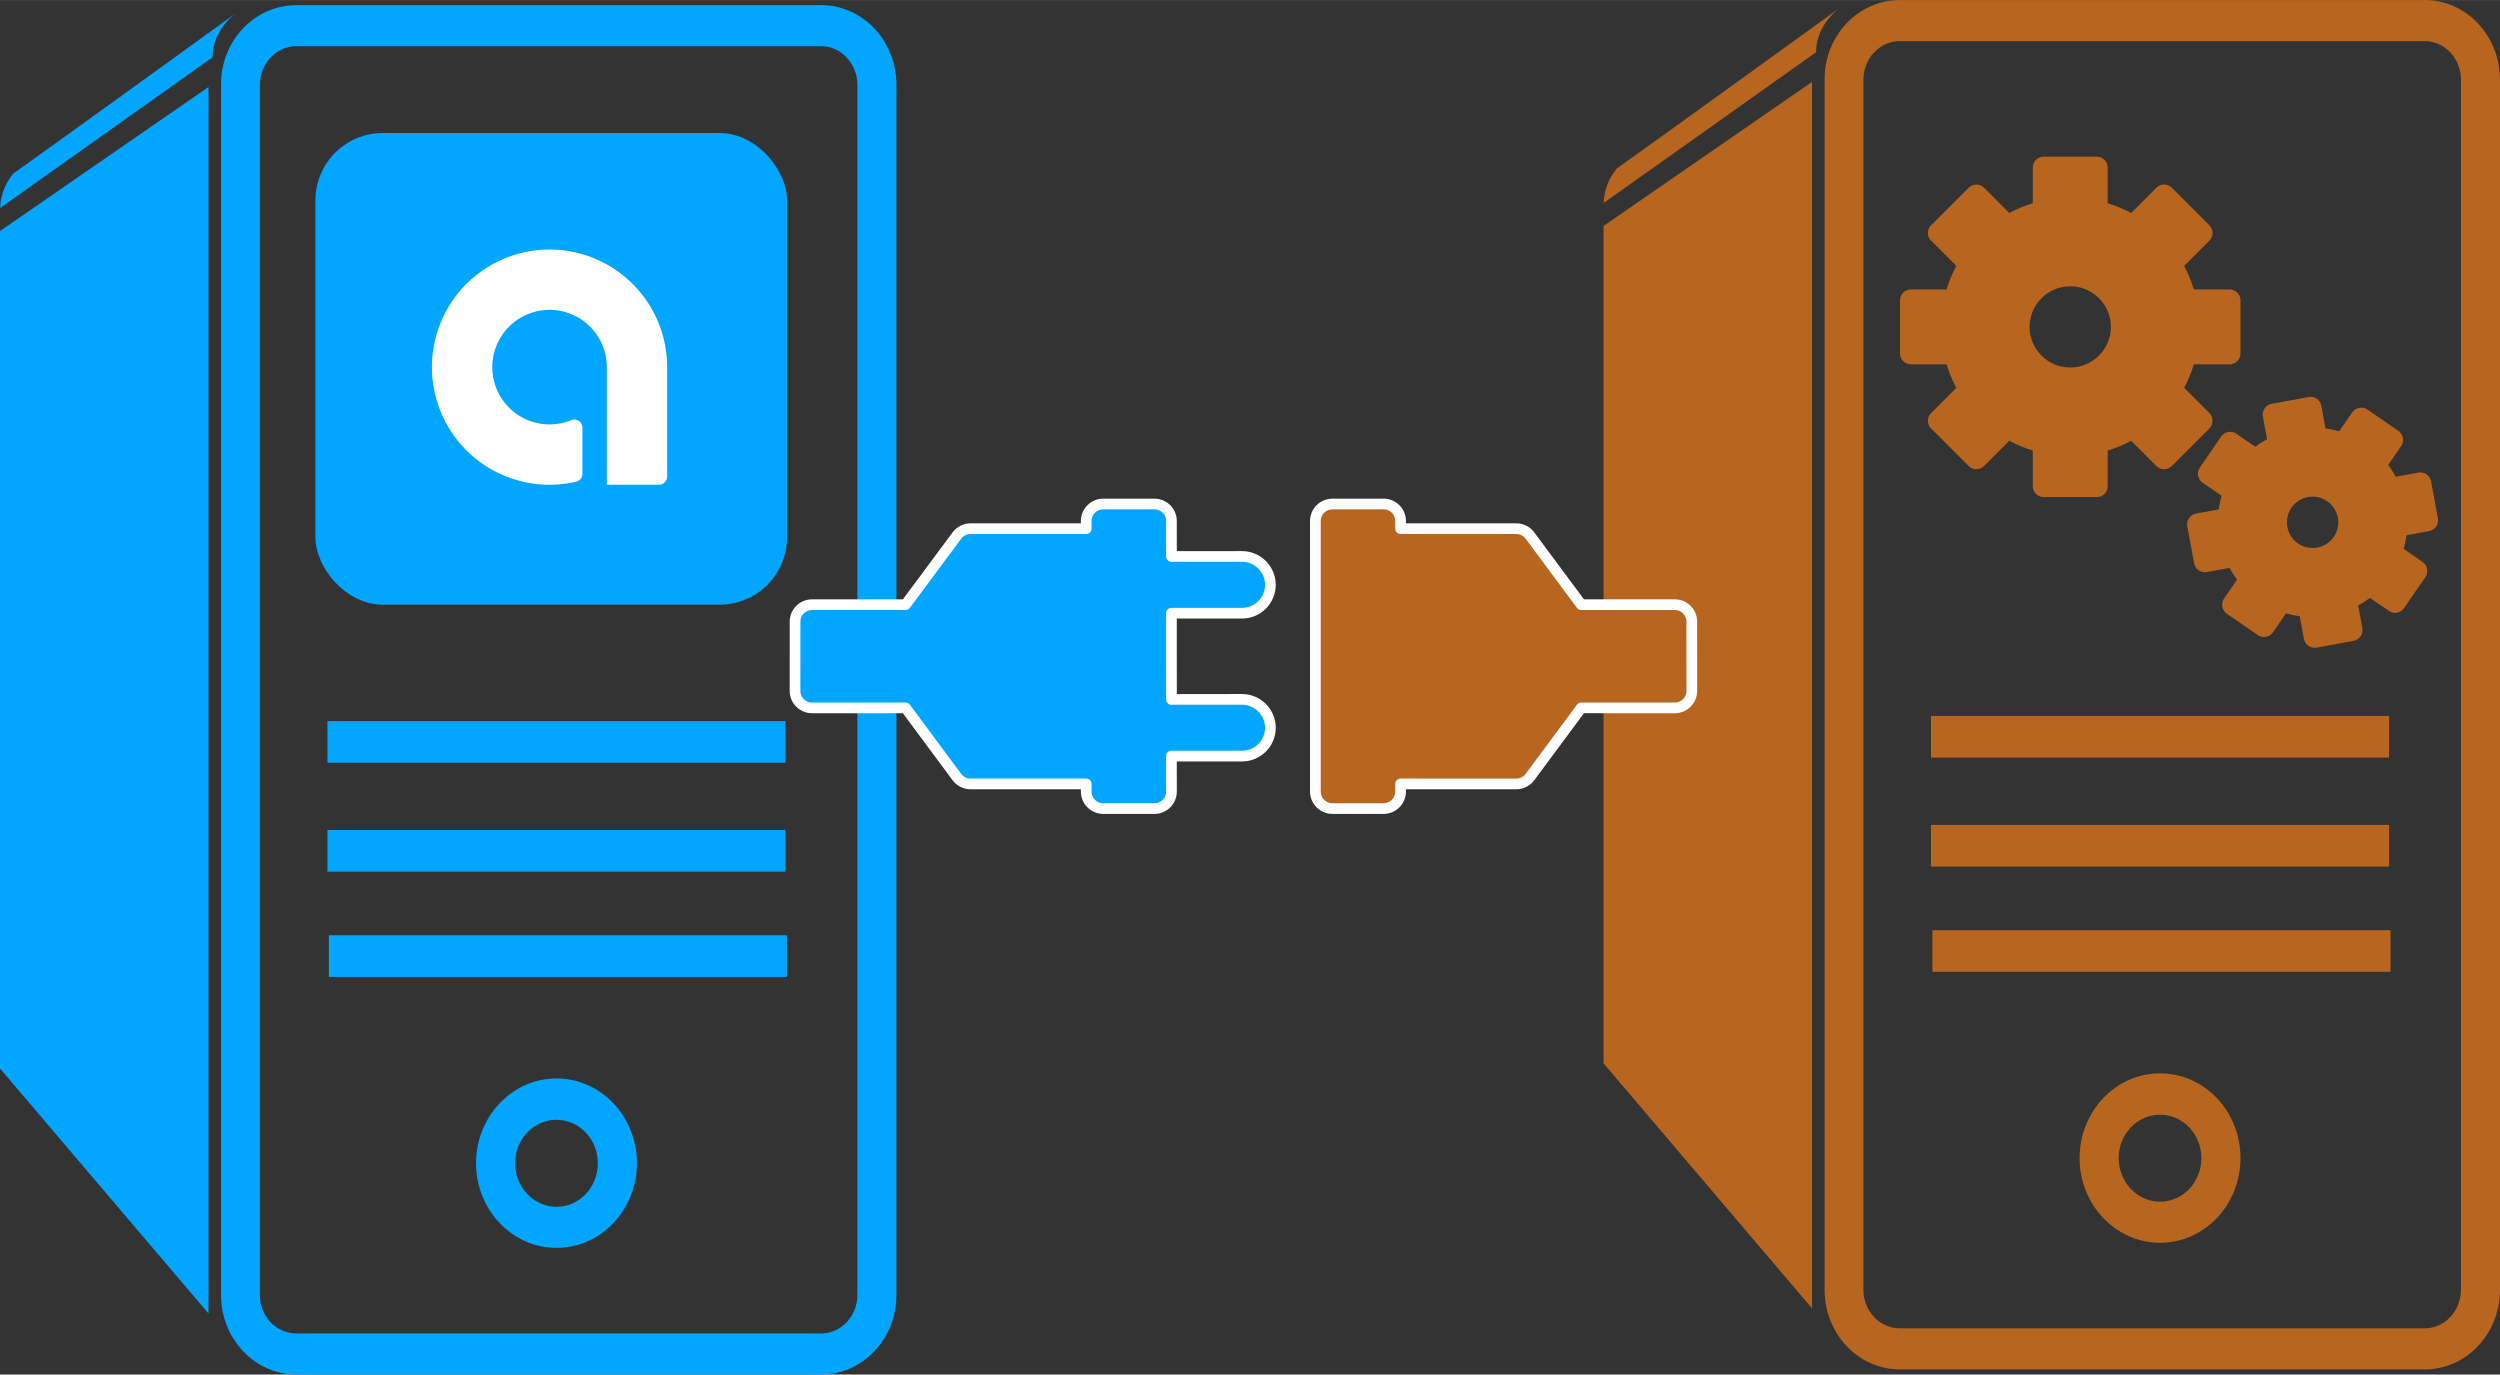 <?xml version="1.0" encoding="UTF-8" standalone="no"?>
<!DOCTYPE svg PUBLIC "-//W3C//DTD SVG 1.0//EN" "http://www.w3.org/TR/2001/REC-SVG-20010904/DTD/svg10.dtd">
<svg xmlns="http://www.w3.org/2000/svg" xmlns:xlink="http://www.w3.org/1999/xlink" xmlns:ev="http://www.w3.org/2001/xml-events" xmlns:v="http://schemas.microsoft.com/visio/2003/SVGExtensions/" width="7.304in" height="4.016in" viewBox="0 0 525.898 289.134" xml:space="preserve" color-interpolation-filters="sRGB" class="st7">
	<rect x="0" y="0" width="525.898" height="289.134" fill="#333333" stroke="none"/>
	<v:documentProperties v:langID="1049" v:metric="true" v:viewMarkup="false"/>

	<style type="text/css">
	<![CDATA[
		.st1 {fill:#b8661f;stroke:none;stroke-linecap:round;stroke-linejoin:round;stroke-width:0.75}
		.st2 {fill:#00a6ff;stroke:none;stroke-linecap:round;stroke-linejoin:round;stroke-width:0.75}
		.st3 {fill:#00a6ff;stroke:none;stroke-linecap:round;stroke-linejoin:round;stroke-width:0.25}
		.st4 {fill:#ffffff;stroke:#00a6ff;stroke-linecap:round;stroke-linejoin:round;stroke-width:2.25}
		.st5 {fill:#00a6ff;stroke:#ffffff;stroke-linecap:round;stroke-linejoin:round;stroke-width:2.25}
		.st6 {fill:#b8661f;stroke:#ffffff;stroke-linecap:round;stroke-linejoin:round;stroke-width:2.25}
		.st7 {fill:none;fill-rule:evenodd;font-size:12px;overflow:visible;stroke-linecap:square;stroke-miterlimit:3}
	]]>
	</style>

	<g v:mID="0" v:index="1" v:groupContext="foregroundPage">
		
		<v:pageProperties v:drawingScale="0.0393701" v:pageScale="0.0393701" v:drawingUnits="24" v:shadowOffsetX="9" v:shadowOffsetY="-9"/>
		<g id="group29-1" transform="translate(337.323,-1.072)" v:mID="29" v:groupContext="group">
			
			<g id="shape30-2" v:mID="30" v:groupContext="shape">
				
				<path d="M43.86 18.29 L43.86 276.29 L0 224.75 L0 48.59 L43.86 18.29 ZM2.82 36.47 C7.74 33.05 49.8 2.63 49.8 2.63         C49.8 2.63 44.7 6.05 44.7 12.05 L0.06 43.73 C0.06 43.73 -0.18 40.13 2.82 36.47 ZM62.34 1.07 L172.74         1.07 C181.5 1.07 188.57 8.57 188.57 17.81 L188.57 272.39 C188.57 281.63 181.5 289.13 172.74 289.13 L62.34         289.13 C53.58 289.13 46.5 281.63 46.5 272.39 L46.5 17.81 C46.44 8.57 53.58 1.07 62.34 1.07 ZM54.66 272.39         C54.66 276.83 58.08 280.49 62.34 280.49 L172.74 280.49 C176.94 280.49 180.36 276.83 180.36 272.39 L180.36         17.81 C180.36 13.37 176.94 9.71 172.74 9.71 L62.34 9.71 C58.08 9.71 54.66 13.37 54.66 17.81 L54.66 272.39         ZM117.06 226.85 C126.42 226.85 133.98 234.83 133.98 244.67 C133.98 254.51 126.42 262.49 117.06 262.49         C107.76 262.49 100.14 254.51 100.14 244.67 C100.14 234.83 107.76 226.85 117.06 226.85 ZM117.06 253.85         C121.86 253.85 125.76 249.77 125.76 244.67 C125.76 239.63 121.86 235.55 117.06 235.55 C112.26 235.55         108.36 239.63 108.36 244.67 C108.36 249.71 112.26 253.85 117.06 253.85 ZM165.54 196.73 L69.18 196.73         L69.18 205.49 L165.54 205.49 L165.54 196.73 ZM165.24 174.59 L68.88 174.59 L68.88 183.35 L165.24 183.35         L165.24 174.59 ZM165.24 151.67 L68.88 151.67 L68.88 160.43 L165.24 160.43 L165.24 151.67 Z" class="st1"/>
			</g>
			<g id="group31-4" transform="translate(62.362,-151.799)" v:mID="31" v:groupContext="group">
				
				<g id="shape32-5" v:mID="32" v:groupContext="shape" transform="translate(0,-31.702)">
					
					<path d="M65.08 271.46 L59.77 266.15 C60.61 264.57 61.3 262.91 61.82 261.2 L69.33 261.2 C70.59 261.2 71.62 260.18          71.62 258.91 L71.62 247.74 C71.62 246.48 70.59 245.45 69.33 245.45 L61.82 245.45 C61.3 243.74 60.61          242.08 59.77 240.5 L65.08 235.19 C65.97 234.3 65.97 232.85 65.08 231.96 L57.18 224.05 C56.29 223.16          54.84 223.16 53.94 224.05 L48.63 229.37 C47.05 228.52 45.4 227.84 43.68 227.32 L43.68 219.8 C43.68          218.54 42.66 217.52 41.4 217.52 L30.22 217.52 C28.96 217.52 27.93 218.54 27.93 219.8 L27.93 227.32          C26.22 227.84 24.56 228.52 22.99 229.37 L17.67 224.05 C17.24 223.63 16.66 223.38 16.06 223.38 C15.45          223.38 14.87 223.63 14.44 224.05 L6.54 231.96 C5.64 232.85 5.64 234.3 6.54 235.19 L11.85 240.5 C11          242.08 10.32 243.74 9.8 245.45 L2.29 245.45 C1.02 245.45 0 246.48 0 247.74 L0 258.91 C0 260.18 1.02          261.2 2.29 261.2 L9.8 261.2 C10.32 262.91 11 264.57 11.85 266.15 L6.54 271.46 C5.64 272.35 5.64          273.8 6.54 274.69 L14.44 282.6 C15.33 283.49 16.78 283.49 17.67 282.6 L22.99 277.28 C24.56 278.13          26.22 278.82 27.93 279.33 L27.93 286.85 C27.93 288.11 28.96 289.13 30.22 289.13 L41.4 289.13 C42.66          289.13 43.68 288.11 43.68 286.85 L43.68 279.33 C45.4 278.82 47.05 278.13 48.63 277.28 L53.94 282.6          C54.84 283.49 56.28 283.49 57.18 282.6 L65.08 274.7 C65.97 273.8 65.97 272.35 65.08 271.46 ZM35.81          261.87 C31.1 261.87 27.26 258.04 27.26 253.33 C27.26 248.61 31.1 244.78 35.81 244.78 C40.52 244.78          44.36 248.61 44.36 253.33 C44.36 258.04 40.52 261.87 35.81 261.87 Z" class="st1"/>
				</g>
				<g id="shape33-7" v:mID="33" v:groupContext="shape" transform="translate(60.325,5.11591E-013)">
					
					<path d="M52.83 261.9 L51.39 254.11 C51.28 253.51 50.94 252.98 50.44 252.64 C49.94 252.29 49.33 252.16 48.73          252.27 L43.96 253.15 C43.49 252.29 42.96 251.46 42.36 250.68 L45.11 246.69 C45.45 246.19 45.58 245.57          45.47 244.98 C45.36 244.38 45.02 243.85 44.52 243.51 L37.99 239.01 C36.95 238.3 35.53 238.56 34.81          239.6 L32.06 243.59 C31.12 243.31 30.16 243.11 29.18 242.97 L28.3 238.21 C28.07 236.97 26.88 236.14          25.64 236.38 L17.84 237.81 C17.25 237.92 16.72 238.27 16.37 238.77 C16.03 239.27 15.9 239.88 16.01          240.48 L16.89 245.24 C16.02 245.71 15.2 246.25 14.41 246.84 L10.42 244.1 C9.92 243.75 9.31 243.62          8.71 243.73 C8.12 243.84 7.59 244.18 7.24 244.68 L2.75 251.22 C2.4 251.71 2.27 252.33 2.38 252.93          C2.49 253.52 2.83 254.05 3.33 254.4 L7.32 257.14 C7.05 258.09 6.84 259.05 6.71 260.02 L1.94 260.9          C1.35 261.01 0.82 261.36 0.48 261.86 C0.13 262.36 0 262.97 0.11 263.57 L1.55 271.36 C1.78 272.61          2.97 273.43 4.21 273.2 L8.98 272.32 C9.45 273.18 9.99 274.01 10.58 274.79 L7.83 278.78 C7.49 279.28          7.36 279.9 7.47 280.49 C7.58 281.09 7.92 281.62 8.42 281.96 L14.95 286.46 C15.99 287.17 17.41 286.91          18.13 285.87 L20.88 281.88 C21.82 282.16 22.78 282.36 23.76 282.5 L24.64 287.26 C24.84 288.36 25.8          289.13 26.89 289.13 C27.02 289.13 27.16 289.12 27.3 289.1 L35.1 287.66 C35.7 287.55 36.22 287.2          36.57 286.7 C36.91 286.21 37.04 285.59 36.93 284.99 L36.05 280.23 C36.92 279.76 37.74 279.22 38.53          278.63 L42.52 281.37 C43.02 281.72 43.63 281.85 44.23 281.74 C44.83 281.63 45.35 281.29 45.7 280.79          L50.19 274.26 C50.91 273.22 50.65 271.79 49.61 271.08 L45.62 268.33 C45.89 267.38 46.1 266.42 46.23          265.45 L51 264.57 C52.24 264.34 53.06 263.15 52.83 261.9 ZM30.92 265.8 C29.23 268.25 25.86 268.87          23.41 267.19 C20.95 265.5 20.33 262.13 22.02 259.67 C22.84 258.48 24.07 257.69 25.49 257.42 C25.82          257.36 26.15 257.33 26.48 257.33 C27.57 257.33 28.62 257.66 29.53 258.29 C31.99 259.98 32.61 263.35          30.92 265.8 Z" class="st1"/>
				</g>
			</g>
		</g>
		<g id="group14-9" v:mID="14" v:groupContext="group">
			
			<g id="shape18-10" v:mID="18" v:groupContext="shape">
				
				<path d="M43.86 18.29 L43.86 276.29 L0 224.75 L0 48.59 L43.86 18.29 ZM2.82 36.47 C7.74 33.05 49.8 2.63 49.8 2.63         C49.8 2.63 44.7 6.05 44.7 12.05 L0.06 43.73 C0.06 43.73 -0.18 40.13 2.82 36.47 ZM62.34 1.07 L172.74         1.07 C181.5 1.07 188.57 8.57 188.57 17.81 L188.57 272.39 C188.57 281.63 181.5 289.13 172.74 289.13 L62.34         289.13 C53.58 289.13 46.5 281.63 46.5 272.39 L46.5 17.81 C46.44 8.57 53.58 1.07 62.34 1.07 ZM54.66 272.39         C54.66 276.83 58.08 280.49 62.34 280.49 L172.74 280.49 C176.94 280.49 180.36 276.83 180.36 272.39 L180.36         17.81 C180.36 13.37 176.94 9.71 172.74 9.71 L62.34 9.71 C58.08 9.71 54.66 13.37 54.66 17.81 L54.66 272.39         ZM117.06 226.85 C126.42 226.85 133.98 234.83 133.98 244.67 C133.98 254.51 126.42 262.49 117.06 262.49         C107.76 262.49 100.14 254.51 100.14 244.67 C100.14 234.83 107.76 226.85 117.06 226.85 ZM117.06 253.85         C121.86 253.85 125.76 249.77 125.76 244.67 C125.76 239.63 121.86 235.55 117.06 235.55 C112.26 235.55         108.36 239.63 108.36 244.67 C108.36 249.71 112.26 253.85 117.06 253.85 ZM165.54 196.73 L69.18 196.73         L69.18 205.49 L165.54 205.49 L165.54 196.73 ZM165.24 174.59 L68.88 174.59 L68.88 183.35 L165.24 183.35         L165.24 174.59 ZM165.24 151.67 L68.88 151.67 L68.88 160.43 L165.24 160.43 L165.24 151.67 Z" class="st2"/>
			</g>
			<g id="group20-12" transform="translate(66.351,-161.949)" v:mID="20" v:groupContext="group">
				
				<g id="shape24-13" v:mID="24" v:groupContext="shape">
					
					<rect x="0" y="189.921" width="99.213" height="99.213" rx="14.173" ry="14.173" class="st3"/>
				</g>
				<g id="shape25-15" v:mID="25" v:groupContext="shape" transform="translate(23.386,-24.095)">
					
					<path d="M36.79 286.72 L36.79 287.92 A1.209 1.209 -180 0 0 38 289.13 L48.9 289.13 A2.835 2.835 -180 0          0 51.73 286.3 L51.73 263.27 A25.866 25.866 -180 1 0 31.72 288.46 A2.835 2.835 -180 0 0 33.91          285.7 L33.91 276 A2.835 2.835 -180 0 0 30 273.37 A10.921 10.921 0 1 1 36.79 263.27 L36.79          286.72 Z" class="st4"/>
				</g>
			</g>
		</g>
		<g id="group26-17" transform="translate(167.244,-119.055)" v:mID="26" v:groupContext="group">
			
			<g id="shape27-18" v:mID="27" v:groupContext="shape" transform="translate(195.194,52.652) rotate(45)">
				
				<path d="M79.44 222.51 L68.95 233.01 L56.12 220.19 L66.62 209.69 C68.95 207.36 68.95 203.58 66.62 201.25 C64.29 198.93         60.51 198.93 58.18 201.25 L47.69 211.75 L42.41 206.48 C41.02 205.08 38.75 205.08 37.35 206.48 L29.74         214.09 C28.34 215.49 28.34 217.76 29.74 219.16 L30.87 220.29 L13.67 237.5 C12.87 238.3 12.49 239.43         12.66 240.55 L15.31 258.47 L1.4 272.38 C-0 273.78 -0 276.05 1.4 277.44 L11.69 287.74 C13.09 289.13 15.35         289.13 16.75 287.74 L30.66 273.82 L48.58 276.48 C49.7 276.64 50.83 276.27 51.63 275.47 L68.84 258.26         L69.98 259.4 C71.38 260.79 73.64 260.79 75.04 259.4 L82.66 251.78 C84.05 250.38 84.05 248.12 82.66 246.72         L77.38 241.45 L87.88 230.95 C90.21 228.62 90.21 224.84 87.88 222.51 C85.55 220.19 81.77 220.19 79.44         222.51 Z" class="st5"/>
			</g>
			<g id="shape28-20" v:mID="28" v:groupContext="shape" transform="translate(283.476,52.651) rotate(45)">
				
				<path d="M82.66 216.77 L72.36 206.48 C70.97 205.08 68.7 205.08 67.3 206.48 L53.39 220.39 L35.47 217.74 C34.35 217.57         33.22 217.95 32.42 218.75 L15.21 235.96 L14.07 234.82 C12.68 233.42 10.41 233.42 9.01 234.82 L1.4 242.43         C-0 243.83 0 246.1 1.4 247.5 L41.64 287.74 C43.04 289.13 45.3 289.13 46.7 287.74 L54.32 280.12 C55.71         278.72 55.71 276.46 54.32 275.06 L53.18 273.92 L70.39 256.72 C71.19 255.92 71.56 254.78 71.4 253.66         L68.74 235.74 L82.66 221.83 C84.05 220.44 84.05 218.17 82.66 216.77 Z" class="st6"/>
			</g>
		</g>
	</g>
</svg>

